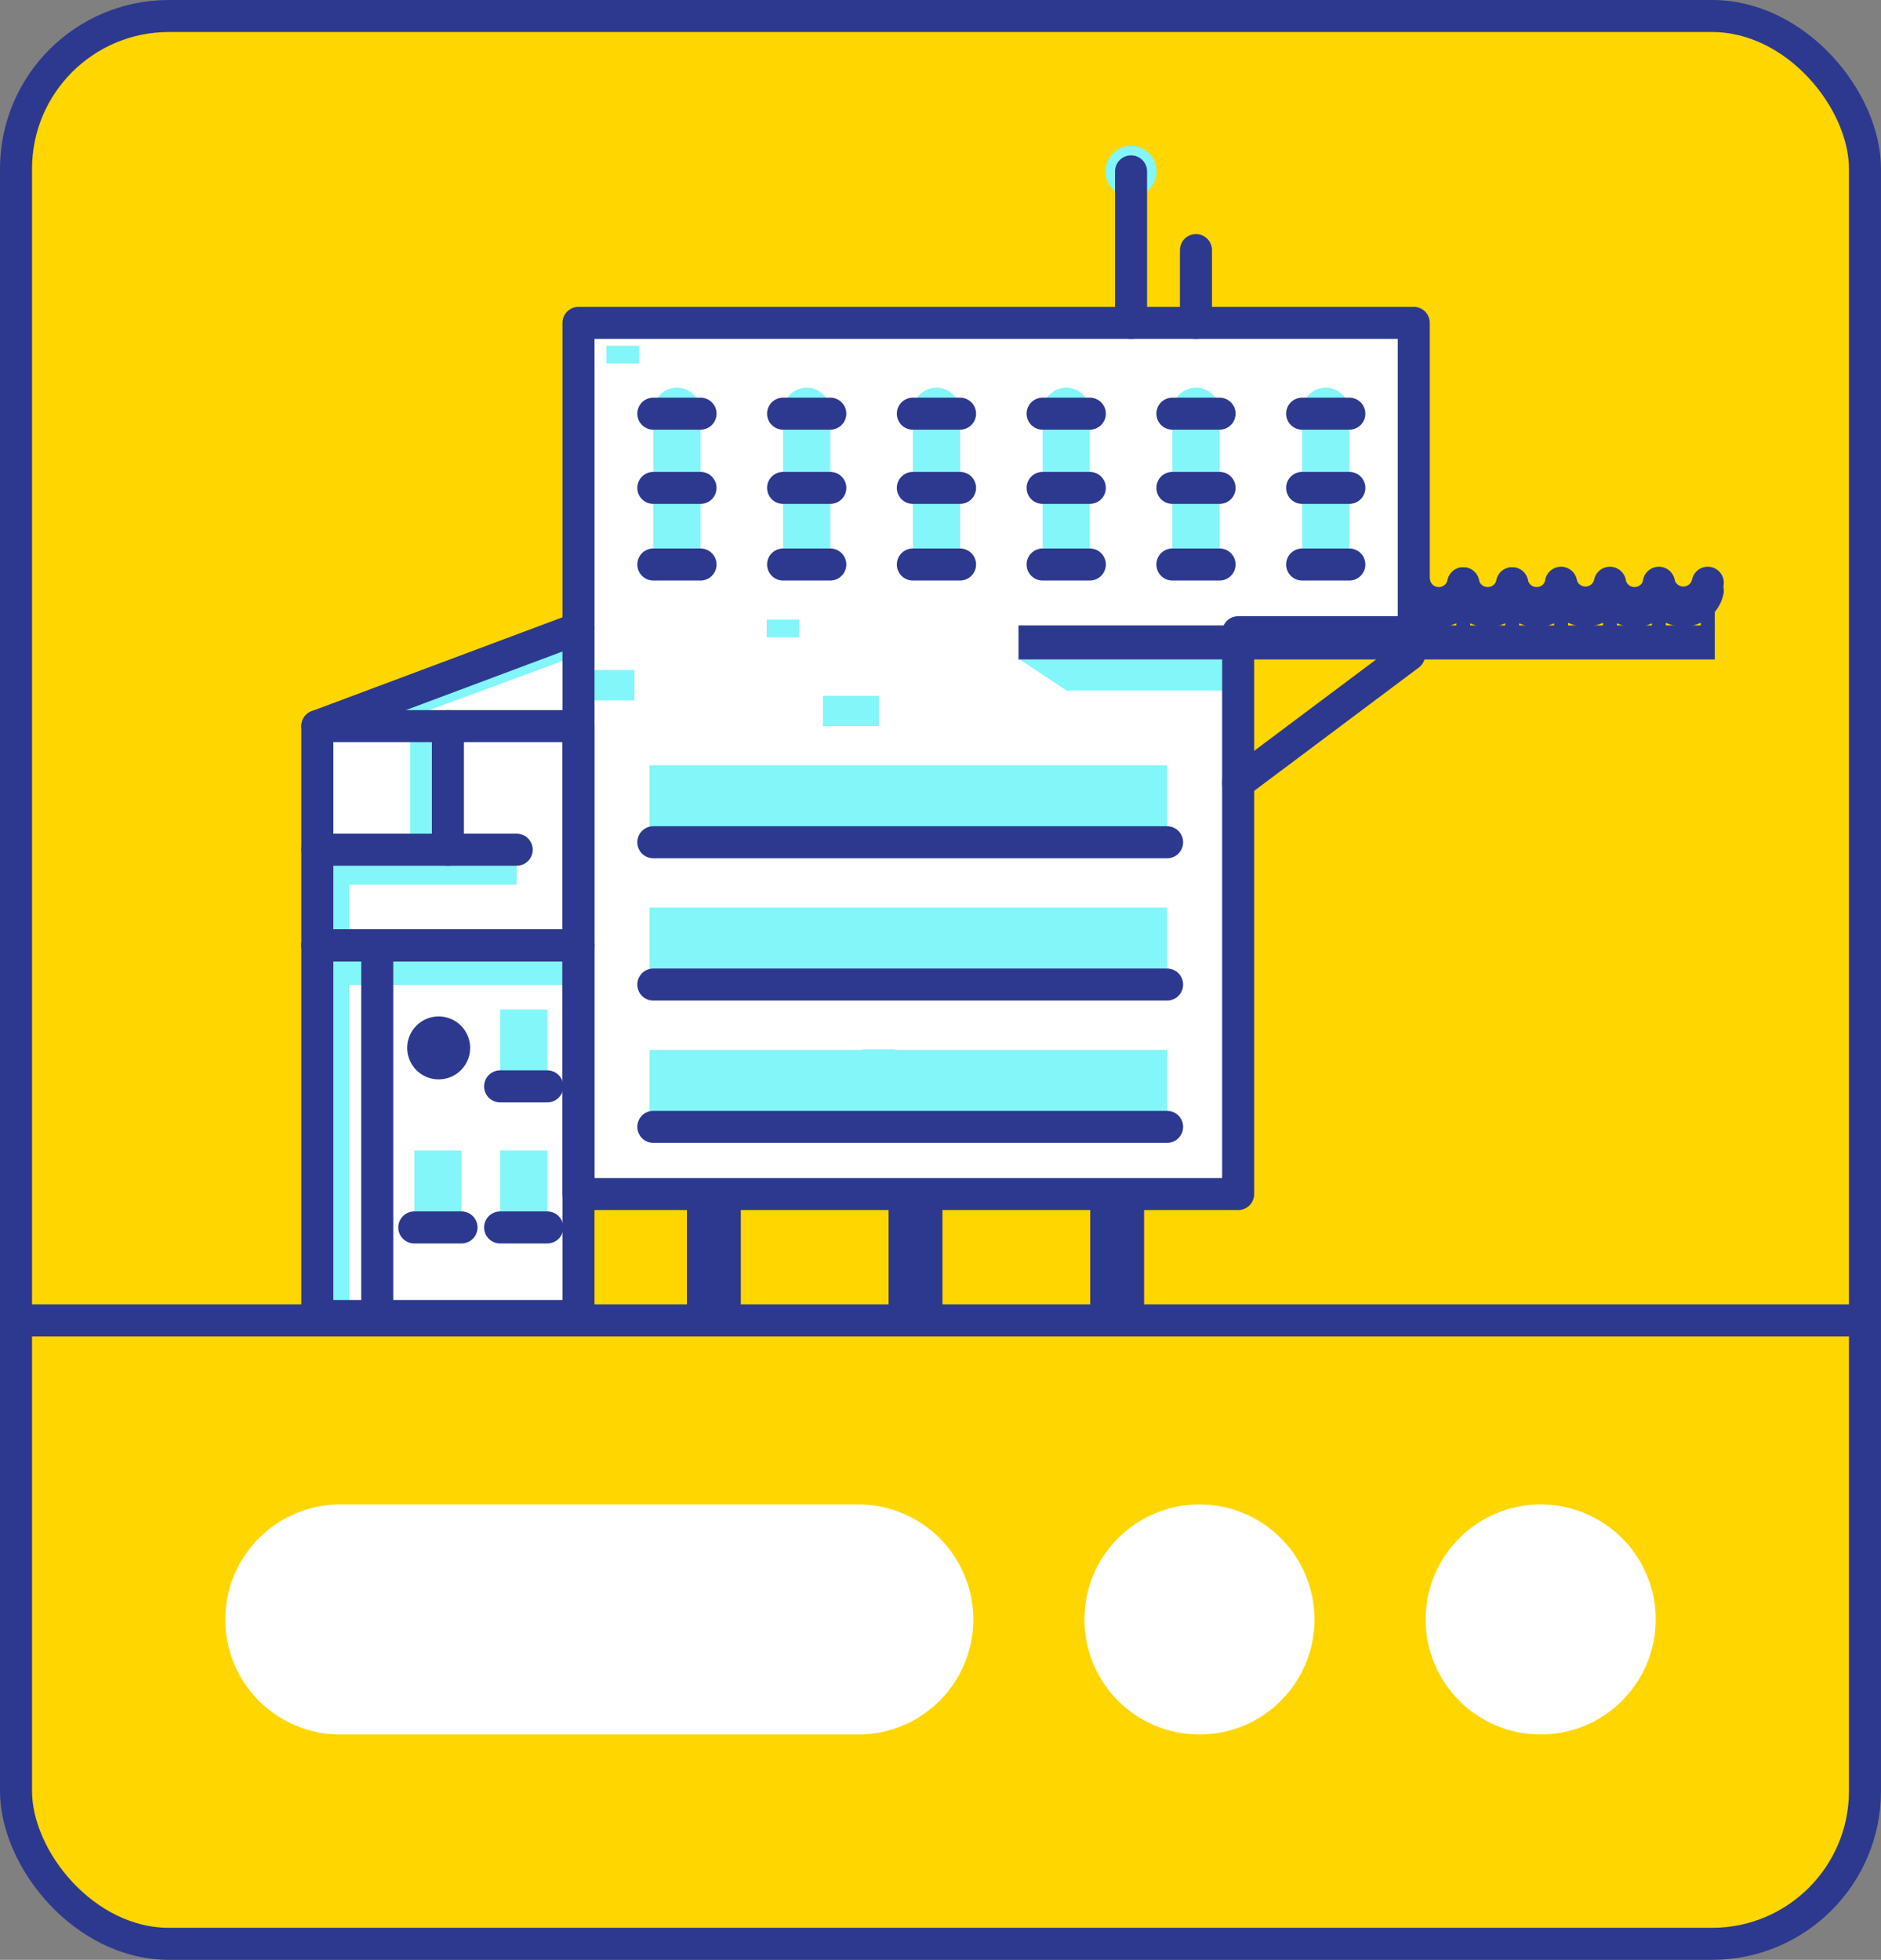 <svg xmlns="http://www.w3.org/2000/svg" viewBox="0 0 136.409 142.127"><rect x="0" y="0" width="136.409" height="142.127" fill="#808080" stroke="none"/><title>registry-box2</title><g style="isolation:isolate"><rect x="1.161" y="1.161" width="134.086" height="139.804" rx="11.086" ry="11.086" style="fill:#ffd600"/><rect x="1.161" y="1.161" width="134.086" height="139.804" rx="11.086" ry="11.086" style="fill:none;stroke:#2d398f;stroke-linecap:round;stroke-linejoin:round;stroke-width:2.323px"/><line x1="135.187" y1="95.753" x2="1.221" y2="95.753" style="fill:none;stroke:#2d398f;stroke-linecap:round;stroke-linejoin:round;stroke-width:2.323px"/><path d="M24.679,109.101H62.239a8.342,8.342,0,0,1,8.342,8.342v0a8.342,8.342,0,0,1-8.342,8.342H24.679a8.342,8.342,0,0,1-8.342-8.342v0A8.342,8.342,0,0,1,24.679,109.101Z" style="fill:#fff"/><circle cx="86.984" cy="117.443" r="8.342" style="fill:#fff"/><circle cx="111.729" cy="117.443" r="8.342" style="fill:#fff"/><polyline points="23.013 52.659 41.952 45.572 41.952 52.659 23.013 52.659" style="fill:#fff"/><polyline points="41.952 45.572 41.952 86.593 89.79 86.593 89.79 45.849 102.525 45.849 102.525 23.415 41.952 23.415 41.952 45.572" style="fill:#fff"/><rect x="23.013" y="52.659" width="18.938" height="42.777" style="fill:#fff"/><circle cx="82.024" cy="12.428" r="1.856" style="fill:#82f6f9"/><rect x="41.952" y="48.59" width="4.058" height="2.199" style="fill:#82f6f9"/><rect x="64.439" y="86.593" width="3.898" height="8.337" style="fill:#2d398f"/><path d="M68.337,94.929s-.149,1.852-.866,0c-.194-.502.072-2.92-.968-5.116a10.511,10.511,0,0,0-2.371-3.221h4.205Z" style="fill:#2d398f;opacity:0.65;mix-blend-mode:multiply"/><rect x="79.062" y="86.593" width="3.898" height="8.337" style="fill:#2d398f"/><path d="M82.96,94.929s-.149,1.852-.866,0c-.194-.502.072-2.92-.968-5.116a10.511,10.511,0,0,0-2.371-3.221H82.96Z" style="fill:#2d398f;opacity:0.65;mix-blend-mode:multiply"/><rect x="49.816" y="86.593" width="3.898" height="8.337" style="fill:#2d398f"/><path d="M53.714,94.929s-.149,1.852-.866,0c-.194-.502.072-2.92-.968-5.116a10.511,10.511,0,0,0-2.371-3.221h4.205Z" style="fill:#2d398f;opacity:0.65;mix-blend-mode:multiply"/><polygon points="27.978 52.659 41.952 47.506 41.952 45.572 23.013 52.659 27.978 52.659" style="fill:#82f6f9"/><rect x="23.013" y="61.622" width="2.314" height="33.815" style="fill:#82f6f9"/><rect x="29.749" y="53.167" width="2.314" height="8.455" style="fill:#82f6f9"/><rect x="23.013" y="61.622" width="14.457" height="2.534" style="fill:#82f6f9"/><rect x="23.013" y="68.554" width="18.938" height="2.875" style="fill:#82f6f9"/><rect x="23.013" y="68.554" width="18.938" height="26.883" style="fill:none;stroke:#2d398f;stroke-linecap:round;stroke-linejoin:round;stroke-width:2.323px"/><rect x="23.013" y="52.659" width="18.938" height="15.895" style="fill:none;stroke:#2d398f;stroke-linecap:round;stroke-linejoin:round;stroke-width:2.323px"/><line x1="23.013" y1="68.554" x2="41.952" y2="68.554" style="fill:none;stroke:#2d398f;stroke-linecap:round;stroke-linejoin:round;stroke-width:2.323px"/><line x1="23.013" y1="61.622" x2="37.471" y2="61.622" style="fill:none;stroke:#2d398f;stroke-linecap:round;stroke-linejoin:round;stroke-width:2.323px"/><line x1="32.482" y1="52.659" x2="32.482" y2="61.622" style="fill:none;stroke:#2d398f;stroke-linecap:round;stroke-linejoin:round;stroke-width:2.323px"/><line x1="27.358" y1="68.554" x2="27.358" y2="95.271" style="fill:none;stroke:#2d398f;stroke-linecap:round;stroke-linejoin:round;stroke-width:2.323px"/><rect x="36.267" y="73.204" width="3.423" height="5.58" style="fill:#82f6f9"/><circle cx="31.812" cy="75.994" r="2.283" style="fill:#2d398f"/><line x1="36.267" y1="78.784" x2="39.69" y2="78.784" style="fill:none;stroke:#2d398f;stroke-linecap:round;stroke-linejoin:round;stroke-width:2.323px"/><rect x="30.044" y="83.434" width="3.423" height="5.58" transform="translate(63.512 172.448) rotate(-180)" style="fill:#82f6f9"/><line x1="33.468" y1="89.014" x2="30.044" y2="89.014" style="fill:none;stroke:#2d398f;stroke-linecap:round;stroke-linejoin:round;stroke-width:2.323px"/><rect x="36.267" y="83.434" width="3.423" height="5.58" transform="translate(75.957 172.448) rotate(-180)" style="fill:#82f6f9"/><line x1="39.69" y1="89.014" x2="36.267" y2="89.014" style="fill:none;stroke:#2d398f;stroke-linecap:round;stroke-linejoin:round;stroke-width:2.323px"/><rect x="94.43" y="29.828" width="3.423" height="11.109" transform="translate(192.283 70.765) rotate(-180)" style="fill:#82f6f9"/><line x1="97.853" y1="40.937" x2="94.43" y2="40.937" style="fill:none;stroke:#2d398f;stroke-linecap:round;stroke-linejoin:round;stroke-width:2.323px"/><line x1="97.853" y1="35.382" x2="94.43" y2="35.382" style="fill:none;stroke:#2d398f;stroke-linecap:round;stroke-linejoin:round;stroke-width:2.323px"/><path d="M94.43,29.828a1.711,1.711,0,1,1,3.423,0Z" style="fill:#82f6f9"/><line x1="97.853" y1="29.999" x2="94.43" y2="29.999" style="fill:none;stroke:#2d398f;stroke-linecap:round;stroke-linejoin:round;stroke-width:2.323px"/><rect x="85.02" y="29.828" width="3.423" height="11.109" transform="translate(173.462 70.765) rotate(-180)" style="fill:#82f6f9"/><line x1="88.443" y1="40.937" x2="85.02" y2="40.937" style="fill:none;stroke:#2d398f;stroke-linecap:round;stroke-linejoin:round;stroke-width:2.323px"/><line x1="88.443" y1="35.382" x2="85.02" y2="35.382" style="fill:none;stroke:#2d398f;stroke-linecap:round;stroke-linejoin:round;stroke-width:2.323px"/><path d="M85.02,29.828a1.711,1.711,0,1,1,3.423,0Z" style="fill:#82f6f9"/><line x1="88.443" y1="29.999" x2="85.02" y2="29.999" style="fill:none;stroke:#2d398f;stroke-linecap:round;stroke-linejoin:round;stroke-width:2.323px"/><rect x="75.609" y="29.828" width="3.423" height="11.109" transform="translate(154.642 70.765) rotate(-180)" style="fill:#82f6f9"/><line x1="79.033" y1="40.937" x2="75.609" y2="40.937" style="fill:none;stroke:#2d398f;stroke-linecap:round;stroke-linejoin:round;stroke-width:2.323px"/><line x1="79.033" y1="35.382" x2="75.609" y2="35.382" style="fill:none;stroke:#2d398f;stroke-linecap:round;stroke-linejoin:round;stroke-width:2.323px"/><path d="M75.61,29.828a1.711,1.711,0,1,1,3.423,0Z" style="fill:#82f6f9"/><line x1="79.033" y1="29.999" x2="75.609" y2="29.999" style="fill:none;stroke:#2d398f;stroke-linecap:round;stroke-linejoin:round;stroke-width:2.323px"/><rect x="66.199" y="29.828" width="3.423" height="11.109" transform="translate(135.821 70.765) rotate(-180)" style="fill:#82f6f9"/><line x1="69.622" y1="40.937" x2="66.199" y2="40.937" style="fill:none;stroke:#2d398f;stroke-linecap:round;stroke-linejoin:round;stroke-width:2.323px"/><line x1="69.622" y1="35.382" x2="66.199" y2="35.382" style="fill:none;stroke:#2d398f;stroke-linecap:round;stroke-linejoin:round;stroke-width:2.323px"/><path d="M66.199,29.828a1.711,1.711,0,1,1,3.423,0Z" style="fill:#82f6f9"/><line x1="69.622" y1="29.999" x2="66.199" y2="29.999" style="fill:none;stroke:#2d398f;stroke-linecap:round;stroke-linejoin:round;stroke-width:2.323px"/><rect x="56.789" y="29.828" width="3.423" height="11.109" transform="translate(117 70.765) rotate(-180)" style="fill:#82f6f9"/><line x1="60.212" y1="40.937" x2="56.789" y2="40.937" style="fill:none;stroke:#2d398f;stroke-linecap:round;stroke-linejoin:round;stroke-width:2.323px"/><line x1="60.212" y1="35.382" x2="56.789" y2="35.382" style="fill:none;stroke:#2d398f;stroke-linecap:round;stroke-linejoin:round;stroke-width:2.323px"/><path d="M56.789,29.828a1.711,1.711,0,1,1,3.423,0Z" style="fill:#82f6f9"/><line x1="60.212" y1="29.999" x2="56.789" y2="29.999" style="fill:none;stroke:#2d398f;stroke-linecap:round;stroke-linejoin:round;stroke-width:2.323px"/><rect x="47.378" y="29.828" width="3.423" height="11.109" transform="translate(98.18 70.765) rotate(-180)" style="fill:#82f6f9"/><line x1="50.802" y1="40.937" x2="47.378" y2="40.937" style="fill:none;stroke:#2d398f;stroke-linecap:round;stroke-linejoin:round;stroke-width:2.323px"/><line x1="50.802" y1="35.382" x2="47.378" y2="35.382" style="fill:none;stroke:#2d398f;stroke-linecap:round;stroke-linejoin:round;stroke-width:2.323px"/><path d="M47.379,29.828a1.711,1.711,0,1,1,3.423,0Z" style="fill:#82f6f9"/><line x1="50.802" y1="29.999" x2="47.378" y2="29.999" style="fill:none;stroke:#2d398f;stroke-linecap:round;stroke-linejoin:round;stroke-width:2.323px"/><polygon points="89.303 50.081 89.303 47.824 73.943 47.824 77.353 50.081 89.303 50.081" style="fill:#82f6f9"/><path d="M120.3,42.845a1.812,1.812,0,0,0,3.546,0" style="fill:none;stroke:#2d398f;stroke-linecap:round;stroke-linejoin:round;stroke-width:2.323px"/><path d="M116.76,42.883a1.812,1.812,0,0,0,3.546,0" style="fill:none;stroke:#2d398f;stroke-linecap:round;stroke-linejoin:round;stroke-width:2.323px"/><path d="M113.204,42.845a1.812,1.812,0,0,0,3.546,0" style="fill:none;stroke:#2d398f;stroke-linecap:round;stroke-linejoin:round;stroke-width:2.323px"/><path d="M109.664,42.883a1.812,1.812,0,0,0,3.546,0" style="fill:none;stroke:#2d398f;stroke-linecap:round;stroke-linejoin:round;stroke-width:2.323px"/><path d="M106.115,42.883a1.812,1.812,0,0,0,3.546,0" style="fill:none;stroke:#2d398f;stroke-linecap:round;stroke-linejoin:round;stroke-width:2.323px"/><path d="M102.569,42.883a1.812,1.812,0,0,0,3.546,0" style="fill:none;stroke:#2d398f;stroke-linecap:round;stroke-linejoin:round;stroke-width:2.323px"/><polygon points="123.338 45.734 124.353 45.734 124.353 41.88 123.846 41.351 123.338 41.88 123.338 45.734" style="fill:#2d398f"/><polygon points="119.792 45.734 120.807 45.734 120.807 41.88 120.3 41.351 119.792 41.88 119.792 45.734" style="fill:#2d398f"/><polygon points="116.246 45.734 117.261 45.734 117.261 41.88 116.754 41.351 116.246 41.88 116.246 45.734" style="fill:#2d398f"/><polygon points="112.7 45.734 113.715 45.734 113.715 41.88 113.207 41.351 112.7 41.88 112.7 45.734" style="fill:#2d398f"/><polygon points="109.154 45.734 110.169 45.734 110.169 41.88 109.661 41.351 109.154 41.88 109.154 45.734" style="fill:#2d398f"/><polygon points="105.608 45.734 106.623 45.734 106.623 41.88 106.115 41.351 105.608 41.88 105.608 45.734" style="fill:#2d398f"/><polygon points="102.062 45.734 103.077 45.734 103.077 41.88 102.569 41.351 102.062 41.88 102.062 45.734" style="fill:#2d398f"/><path d="M120.3,42.26a1.812,1.812,0,0,0,3.546,0" style="fill:none;stroke:#2d398f;stroke-linecap:round;stroke-linejoin:round;stroke-width:2.323px"/><path d="M116.76,42.298a1.812,1.812,0,0,0,3.546,0" style="fill:none;stroke:#2d398f;stroke-linecap:round;stroke-linejoin:round;stroke-width:2.323px"/><path d="M113.204,42.26a1.812,1.812,0,0,0,3.546,0" style="fill:none;stroke:#2d398f;stroke-linecap:round;stroke-linejoin:round;stroke-width:2.323px"/><path d="M109.664,42.298a1.812,1.812,0,0,0,3.546,0" style="fill:none;stroke:#2d398f;stroke-linecap:round;stroke-linejoin:round;stroke-width:2.323px"/><path d="M106.115,42.298a1.812,1.812,0,0,0,3.546,0" style="fill:none;stroke:#2d398f;stroke-linecap:round;stroke-linejoin:round;stroke-width:2.323px"/><path d="M102.569,42.298a1.812,1.812,0,0,0,3.546,0" style="fill:none;stroke:#2d398f;stroke-linecap:round;stroke-linejoin:round;stroke-width:2.323px"/><rect x="73.861" y="45.357" width="50.492" height="2.468" transform="translate(198.214 93.181) rotate(-180)" style="fill:#2d398f"/><polyline points="41.952 45.572 41.952 86.593 89.79 86.593 89.79 45.849 102.525 45.849 102.525 23.415 41.952 23.415 41.952 45.572" style="fill:none;stroke:#2d398f;stroke-linecap:round;stroke-linejoin:round;stroke-width:2.323px"/><line x1="23.013" y1="52.659" x2="41.952" y2="45.572" style="fill:none;stroke:#2d398f;stroke-linecap:round;stroke-linejoin:round;stroke-width:2.323px"/><rect x="47.105" y="76.138" width="37.531" height="5.58" transform="translate(131.741 157.856) rotate(-180)" style="fill:#82f6f9"/><line x1="47.378" y1="81.718" x2="84.636" y2="81.718" style="fill:none;stroke:#2d398f;stroke-linecap:round;stroke-linejoin:round;stroke-width:2.323px"/><rect x="47.105" y="65.819" width="37.531" height="5.58" transform="translate(131.741 137.218) rotate(-180)" style="fill:#82f6f9"/><line x1="47.378" y1="71.399" x2="84.636" y2="71.399" style="fill:none;stroke:#2d398f;stroke-linecap:round;stroke-linejoin:round;stroke-width:2.323px"/><rect x="47.105" y="55.5" width="37.531" height="5.58" transform="translate(131.741 116.58) rotate(-180)" style="fill:#82f6f9"/><line x1="47.378" y1="61.08" x2="84.636" y2="61.08" style="fill:none;stroke:#2d398f;stroke-linecap:round;stroke-linejoin:round;stroke-width:2.323px"/><rect x="59.678" y="50.46" width="4.058" height="2.199" style="fill:#82f6f9"/><rect x="62.549" y="76.09" width="2.374" height="1.287" style="fill:#82f6f9"/><rect x="43.981" y="25.074" width="2.374" height="1.287" style="fill:#82f6f9"/><rect x="55.602" y="44.929" width="2.374" height="1.287" style="fill:#82f6f9"/><line x1="86.731" y1="23.415" x2="86.731" y2="18.136" style="fill:none;stroke:#2d398f;stroke-linecap:round;stroke-linejoin:round;stroke-width:2.323px"/><line x1="82.024" y1="23.415" x2="82.024" y2="12.428" style="fill:none;stroke:#2d398f;stroke-linecap:round;stroke-linejoin:round;stroke-width:2.323px"/><line x1="89.79" y1="56.772" x2="102.19" y2="47.484" style="fill:none;stroke:#2d398f;stroke-linecap:round;stroke-linejoin:round;stroke-width:2.323px"/></g></svg>